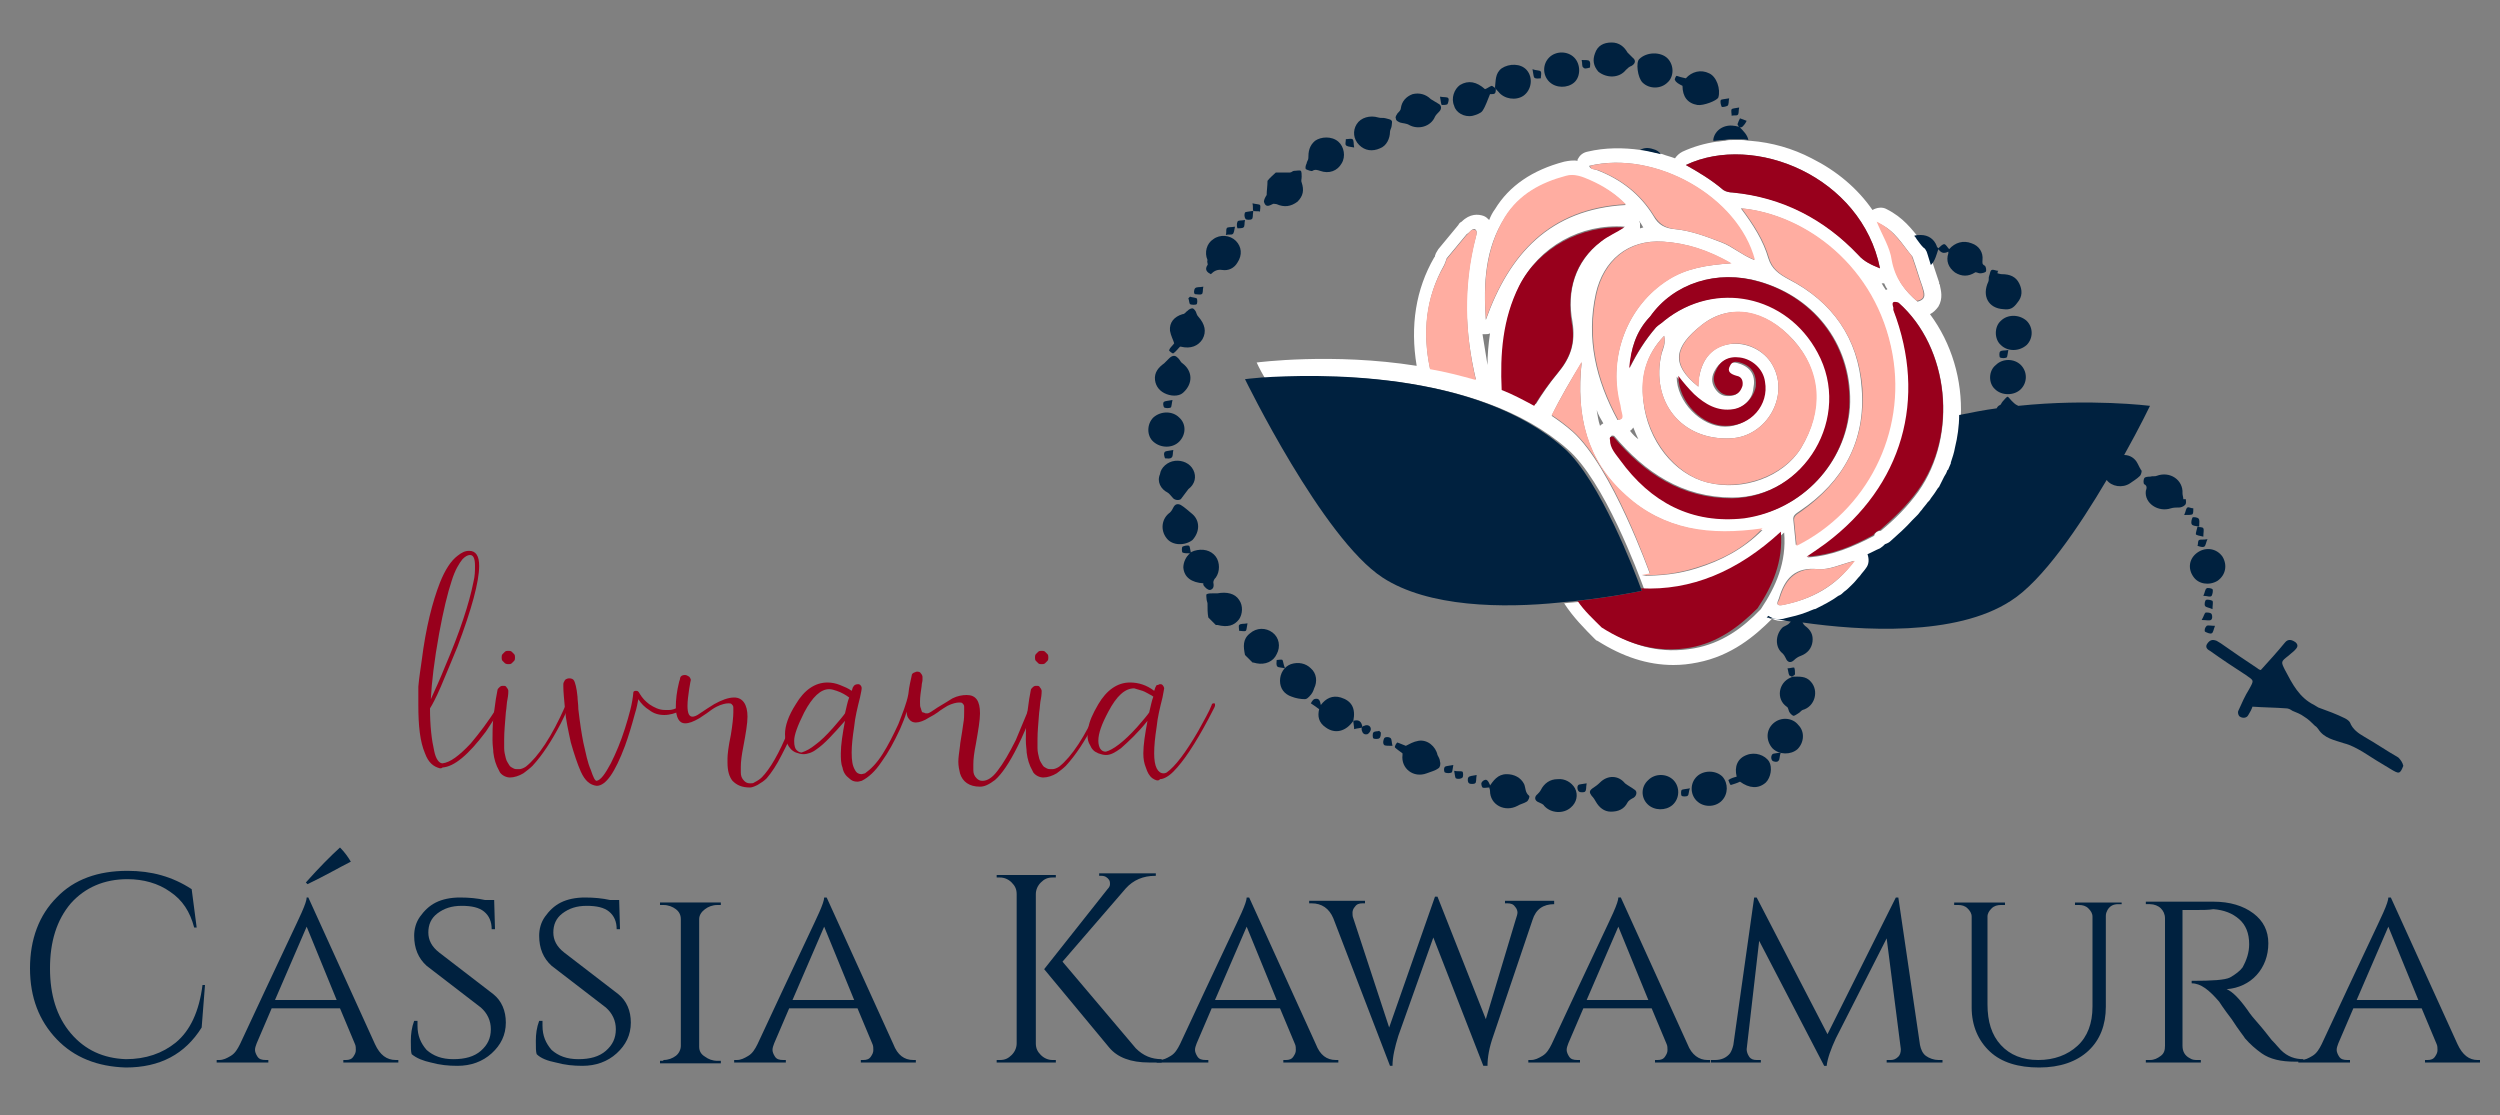<?xml version="1.0" encoding="utf-8"?>
<!-- Generator: Adobe Illustrator 25.1.0, SVG Export Plug-In . SVG Version: 6.00 Build 0)  -->
<svg version="1.1" id="Camada_1" xmlns="http://www.w3.org/2000/svg" xmlns:xlink="http://www.w3.org/1999/xlink" x="0px" y="0px"
	 viewBox="0 0 300 133.8" style="enable-background:new 0 0 300 133.8;" xml:space="preserve">
<rect x="0" y="0" width="300" height="133.8" fill="#808080" stroke="none"/>
<style type="text/css">
	.st0{fill:#00213F;}
	.st1{fill:#98001C;}
	.st2{fill:none;}
	.st3{fill:#FFFFFF;}
	.st4{fill:#FFADA1;}
</style>
<g>
	<path class="st0" d="M6.8,124.7c-2.1-2.2-3.2-5-3.2-8.5c0-3.5,1.1-6.4,3.2-8.5c2.1-2.2,5-3.2,8.5-3.2c2.9,0,5.4,0.7,7.7,2.2
		l0.6,4.6h-0.3c-0.5-1.9-1.4-3.3-2.9-4.3c-1.4-1-3.2-1.5-5.1-1.5c-2.8,0-5.1,1-6.8,2.9c-1.7,2-2.5,4.6-2.5,7.8s0.8,5.8,2.5,7.8
		c1.7,2,3.9,3,6.6,3.1c2.4,0,4.4-0.7,6-2c1.7-1.4,2.8-3.7,3.2-6.9h0.3l-0.4,5.1c-2,3.2-5,4.8-9.1,4.8C11.7,128,8.9,126.9,6.8,124.7z
		"/>
	<path class="st0" d="M47.5,127.2h0.3v0.3h-6.6v-0.3h0.3c0.4,0,0.7-0.1,0.9-0.4c0.2-0.3,0.3-0.5,0.3-0.8c0-0.2,0-0.5-0.1-0.7
		l-1.8-4.3h-8.2l-1.8,4.2c-0.1,0.3-0.2,0.5-0.2,0.8c0,0.2,0.1,0.5,0.3,0.8c0.2,0.3,0.5,0.4,1,0.4h0.3v0.3H26v-0.3h0.3
		c0.5,0,0.9-0.2,1.4-0.5c0.5-0.3,0.8-0.8,1.1-1.4c4.7-10.1,7.2-15.3,7.4-15.8c0.4-0.9,0.6-1.5,0.6-1.8H37l8,17.6
		C45.6,126.6,46.4,127.2,47.5,127.2z M33,120h7.4l-3.6-8.8L33,120z M36.9,106.1l-0.2-0.2c1.6-1.8,3-3.2,4.1-4.2
		c0.6,0.6,1,1.2,1.3,1.7C40.7,104.1,39,105.1,36.9,106.1z"/>
	<path class="st0" d="M49.4,126.5c-0.1-0.3-0.1-0.8-0.1-1.6c0-0.8,0.1-1.6,0.4-2.4h0.4c0,0.2,0,0.4,0,0.6c0,1.2,0.4,2.1,1.1,2.9
		c0.8,0.7,1.8,1.1,3.2,1.1c1.4,0,2.5-0.3,3.3-1c0.8-0.7,1.2-1.5,1.2-2.6c0-1-0.4-1.9-1.2-2.6l-6.5-5c-1-0.9-1.5-2.1-1.5-3.6
		c0-0.8,0.2-1.6,0.7-2.3c0.5-0.7,1.1-1.3,1.9-1.7c0.8-0.4,1.8-0.6,2.9-0.6c1.1,0,2.1,0.1,3,0.3h1.1l0.1,3.5h-0.4
		c0-0.9-0.3-1.6-0.9-2.1c-0.6-0.5-1.5-0.7-2.7-0.7s-2.1,0.3-2.9,0.9c-0.8,0.6-1.1,1.4-1.1,2.3c0,0.9,0.4,1.7,1.3,2.4l6.5,5
		c1,0.8,1.5,2,1.5,3.4c0,1.5-0.6,2.7-1.7,3.7c-1.1,1-2.5,1.5-4.1,1.5c-1.1,0-2.1-0.1-3.2-0.4C50.8,127.3,50,127,49.4,126.5z"/>
	<path class="st0" d="M64.4,126.5c-0.1-0.3-0.1-0.8-0.1-1.6c0-0.8,0.1-1.6,0.4-2.4h0.4c0,0.2,0,0.4,0,0.6c0,1.2,0.4,2.1,1.1,2.9
		c0.8,0.7,1.8,1.1,3.2,1.1c1.4,0,2.5-0.3,3.3-1c0.8-0.7,1.2-1.5,1.2-2.6c0-1-0.4-1.9-1.2-2.6l-6.5-5c-1-0.9-1.5-2.1-1.5-3.6
		c0-0.8,0.2-1.6,0.7-2.3c0.5-0.7,1.1-1.3,1.9-1.7c0.8-0.4,1.8-0.6,2.9-0.6c1.1,0,2.1,0.1,3,0.3h1.1l0.1,3.5H74
		c0-0.9-0.3-1.6-0.9-2.1c-0.6-0.5-1.5-0.7-2.7-0.7c-1.2,0-2.1,0.3-2.9,0.9c-0.8,0.6-1.1,1.4-1.1,2.3c0,0.9,0.4,1.7,1.3,2.4l6.5,5
		c1,0.8,1.5,2,1.5,3.4c0,1.5-0.6,2.7-1.7,3.7c-1.1,1-2.5,1.5-4.1,1.5c-1.1,0-2.1-0.1-3.2-0.4C65.7,127.3,64.9,127,64.4,126.5z"/>
	<path class="st0" d="M79.6,127.2c0.6,0,1.1-0.2,1.5-0.5c0.4-0.3,0.6-0.8,0.6-1.2v-15.2c0-0.5-0.2-0.9-0.6-1.2
		c-0.4-0.3-0.9-0.5-1.5-0.5h-0.4v-0.3h7.3v0.3h-0.4c-0.6,0-1.1,0.2-1.5,0.5c-0.4,0.3-0.7,0.7-0.7,1.2v15.3c0,0.5,0.2,0.9,0.7,1.2
		c0.4,0.3,0.9,0.5,1.5,0.5h0.4l0,0.3h-7.3v-0.3H79.6z"/>
	<path class="st0" d="M109.6,127.2h0.3v0.3h-6.6v-0.3h0.3c0.4,0,0.7-0.1,0.9-0.4c0.2-0.3,0.3-0.5,0.3-0.8c0-0.2,0-0.5-0.1-0.7
		l-1.8-4.3h-8.2l-1.8,4.2c-0.1,0.3-0.2,0.5-0.2,0.8c0,0.2,0.1,0.5,0.3,0.8c0.2,0.3,0.5,0.4,1,0.4h0.3v0.3h-6.2v-0.3h0.3
		c0.5,0,0.9-0.2,1.4-0.5c0.5-0.3,0.8-0.8,1.1-1.4c4.7-10.1,7.2-15.3,7.4-15.8c0.4-0.9,0.6-1.5,0.6-1.8h0.3l8,17.6
		C107.7,126.6,108.5,127.2,109.6,127.2z M95.1,120h7.4l-3.6-8.8L95.1,120z"/>
	<path class="st0" d="M126.3,127.2h0.4v0.3h-7.1v-0.3h0.4c0.6,0,1-0.2,1.4-0.6c0.4-0.4,0.6-0.9,0.6-1.4v-17.9c0-0.6-0.2-1-0.6-1.4
		c-0.4-0.4-0.9-0.6-1.4-0.6h-0.4v-0.3h7.1v0.3h-0.4c-0.6,0-1,0.2-1.4,0.6c-0.4,0.4-0.6,0.9-0.6,1.4v17.9c0,0.6,0.2,1,0.6,1.4
		C125.3,127,125.8,127.2,126.3,127.2z M139.3,127.5h-1.4c-2.2,0-3.8-0.6-4.8-1.8l-7.8-9.4l7.6-9.6c0.2-0.2,0.3-0.4,0.3-0.6
		c0-0.2,0-0.3-0.1-0.5c-0.2-0.3-0.5-0.5-0.9-0.5h-0.3v-0.3h6.8v0.3h-0.1c-1.4,0-2.6,0.5-3.5,1.5l-7.6,8.8l8.8,10.4
		c0.9,0.9,1.9,1.3,3.1,1.3V127.5z"/>
	<path class="st0" d="M160.3,127.2h0.3v0.3h-6.6v-0.3h0.3c0.4,0,0.7-0.1,0.9-0.4c0.2-0.3,0.3-0.5,0.3-0.8c0-0.2,0-0.5-0.1-0.7
		l-1.8-4.3h-8.2l-1.8,4.2c-0.1,0.3-0.2,0.5-0.2,0.8c0,0.2,0.1,0.5,0.3,0.8c0.2,0.3,0.5,0.4,1,0.4h0.3v0.3h-6.2v-0.3h0.3
		c0.5,0,0.9-0.2,1.4-0.5c0.5-0.3,0.8-0.8,1.1-1.4c4.7-10.1,7.2-15.3,7.4-15.8c0.4-0.9,0.6-1.5,0.6-1.8h0.3l8,17.6
		C158.4,126.6,159.2,127.2,160.3,127.2z M145.8,120h7.4l-3.6-8.8L145.8,120z"/>
	<path class="st0" d="M186.7,108.5h-0.2c-1.3,0-2.2,0.6-2.6,1.9l-4.7,13.9c-0.5,1.4-0.7,2.6-0.7,3.6H178l-6-15.4l-4.2,11.8
		c-0.4,1.3-0.7,2.5-0.7,3.6h-0.3l-6.8-17.7c-0.5-1.2-1.4-1.8-2.6-1.8h-0.3v-0.3h6.7v0.3h-0.3c-0.4,0-0.7,0.1-0.9,0.4
		c-0.2,0.2-0.3,0.5-0.3,0.7c0,0.2,0,0.5,0.1,0.7l4.3,13.1l5.5-15.7l0.3,0l5.8,14.7l3.6-12c0.1-0.3,0.2-0.6,0.2-0.8s-0.1-0.5-0.3-0.7
		c-0.2-0.3-0.5-0.4-0.9-0.4h-0.3v-0.3h5.9V108.5z"/>
	<path class="st0" d="M204.9,127.2h0.3v0.3h-6.6v-0.3h0.3c0.4,0,0.7-0.1,0.9-0.4c0.2-0.3,0.3-0.5,0.3-0.8c0-0.2,0-0.5-0.1-0.7
		l-1.8-4.3H190l-1.8,4.2c-0.1,0.3-0.2,0.5-0.2,0.8c0,0.2,0.1,0.5,0.3,0.8c0.2,0.3,0.5,0.4,1,0.4h0.3v0.3h-6.2v-0.3h0.3
		c0.5,0,0.9-0.2,1.4-0.5c0.5-0.3,0.8-0.8,1.1-1.4c4.7-10.1,7.2-15.3,7.4-15.8c0.4-0.9,0.6-1.5,0.6-1.8h0.3l8,17.6
		C203,126.6,203.9,127.2,204.9,127.2z M190.4,120h7.4l-3.6-8.8L190.4,120z"/>
	<path class="st0" d="M232.6,127.2h0.5v0.3h-6.7v-0.3h0.5c0.3,0,0.6-0.1,0.9-0.4c0.2-0.2,0.3-0.5,0.3-0.9l-1.7-13.3l-6.1,12
		c-0.6,1.3-1,2.4-1.1,3.3h-0.3l-7.8-15l-1.5,13c0,0.3,0.1,0.6,0.3,0.9c0.2,0.3,0.5,0.4,0.9,0.4h0.5v0.3h-6v-0.3h0.5
		c0.8,0,1.4-0.3,1.8-0.8c0.2-0.3,0.3-0.6,0.4-1l2.5-17.7h0.3l8.5,16.4l8.2-16.4h0.3l2.6,17.7c0.1,0.5,0.3,1,0.7,1.3
		S232.1,127.2,232.6,127.2z"/>
	<path class="st0" d="M254.7,108.5h-0.5c-0.6,0-1,0.2-1.3,0.7c-0.1,0.2-0.2,0.4-0.2,0.7v10.9c0,2.2-0.7,4-2.1,5.3
		c-1.4,1.3-3.4,2-5.9,2c-2.5,0-4.5-0.6-5.9-1.9c-1.4-1.3-2.2-3.1-2.2-5.3v-10.9c0-0.4-0.2-0.7-0.5-1c-0.3-0.3-0.7-0.4-1.1-0.4h-0.5
		v-0.3h6.1v0.3h-0.5c-0.4,0-0.8,0.1-1.1,0.4c-0.3,0.3-0.5,0.6-0.5,1v10.5c0,2.1,0.5,3.7,1.6,4.9c1.1,1.2,2.6,1.8,4.5,1.8
		c1.9,0,3.5-0.6,4.7-1.7c1.2-1.1,1.8-2.7,1.8-4.7v-10.8c0-0.4-0.2-0.7-0.5-1c-0.3-0.3-0.7-0.4-1.1-0.4h-0.5v-0.3h5.6V108.5z"/>
	<path class="st0" d="M263.6,109.2h-1.7v16.3c0,0.7,0.3,1.2,0.9,1.5c0.3,0.2,0.6,0.2,0.9,0.2h0.4l0,0.3h-6.6v-0.3h0.5
		c0.5,0,0.9-0.2,1.3-0.5c0.4-0.3,0.5-0.7,0.5-1.2v-15.3c0-0.5-0.2-0.9-0.5-1.2s-0.8-0.5-1.3-0.5h-0.5v-0.3h8.1c2,0,3.6,0.5,4.8,1.4
		c1.2,0.9,1.8,2.1,1.8,3.6c0,1.5-0.5,2.8-1.4,3.8c-0.9,1-2.2,1.6-3.6,1.7c0.7,0.3,1.5,1.1,2.5,2.5c0,0,0.3,0.5,1.1,1.4
		c0.8,0.9,1.4,1.7,1.8,2.2c0.5,0.5,0.8,0.9,1.1,1.2c0.8,0.8,1.7,1.1,2.7,1.1v0.3h-1c-1.7,0-3-0.3-4-1c-0.7-0.5-1.4-1.1-2-1.8
		c-0.1-0.2-0.7-0.9-1.6-2.3c-1-1.3-1.5-2.1-1.5-2.1c-1.2-1.4-2.2-2.2-3.3-2.2v-0.3c2.5,0,4-0.1,4.6-0.4c0.7-0.4,1.2-0.8,1.5-1.2
		c0.5-0.9,0.8-1.8,0.8-2.8c0-1.3-0.4-2.3-1.2-3c-0.8-0.7-1.8-1.1-3.1-1.2C265,109.2,264.4,109.2,263.6,109.2z"/>
	<path class="st0" d="M297.3,127.2h0.3v0.3H291v-0.3h0.3c0.4,0,0.7-0.1,0.9-0.4c0.2-0.3,0.3-0.5,0.3-0.8c0-0.2,0-0.5-0.1-0.7
		l-1.8-4.3h-8.2l-1.8,4.2c-0.1,0.3-0.2,0.5-0.2,0.8c0,0.2,0.1,0.5,0.3,0.8c0.2,0.3,0.5,0.4,1,0.4h0.3v0.3h-6.2v-0.3h0.3
		c0.5,0,0.9-0.2,1.4-0.5c0.5-0.3,0.8-0.8,1.1-1.4c4.7-10.1,7.2-15.3,7.4-15.8c0.4-0.9,0.6-1.5,0.6-1.8h0.3l8,17.6
		C295.5,126.6,296.3,127.2,297.3,127.2z M282.8,120h7.4l-3.6-8.8L282.8,120z"/>
</g>
<g>
	<path class="st1" d="M52.8,92.2C52,92,51.4,91.5,51,90.4c-0.6-1.4-0.8-3.3-0.8-5.8c0-0.7,0-1.3,0-1.8l0-0.4
		c0.1-1.2,0.3-2.3,0.4-3.1c0.5-4,1.3-7.1,2.2-9.4c0.6-1.5,1.3-2.6,2.1-3.2c0.5-0.4,0.9-0.6,1.4-0.6c0.8,0,1.2,0.6,1.2,1.8
		c0,1.9-0.9,5.2-2.6,9.7c-0.6,1.5-1.3,3.1-2,4.8c-0.6,1.4-1.1,2.3-1.3,2.6c0,2.1,0.2,3.8,0.5,5.1c0.2,1,0.6,1.5,1,1.5
		c0.9-0.1,2-0.9,3.4-2.4c1-1.2,2.1-2.6,3.2-4.4c0-0.1,0.1-0.1,0.2-0.1c0,0,0.1,0,0.2,0c0,0,0.1,0.1,0.1,0.1s0,0.1,0,0.1
		c0,0,0,0.1,0,0.1c0,0-0.1,0.2-0.3,0.4c-0.5,0.7-1,1.5-1.6,2.4c-2.1,2.8-3.8,4.2-5.2,4.3C53,92.2,52.9,92.2,52.8,92.2z M53.4,80
		c1.8-4.2,2.9-7.6,3.4-10.1c0.2-0.8,0.2-1.4,0.2-2c0-0.9-0.2-1.3-0.6-1.3c-0.3,0-0.6,0.2-0.9,0.5c-0.4,0.5-0.9,1.3-1.3,2.6
		c-0.5,1.5-1,3.6-1.5,6.3c-0.6,3.3-0.9,5.9-1,7.9C52.2,82.8,52.8,81.5,53.4,80z"/>
	<path class="st1" d="M60,92.7l-0.1-0.2c-0.4-0.7-0.6-1.4-0.7-2.2c0-0.4-0.1-0.8-0.1-1.5c0-0.8,0-1.7,0.1-2.7
		c0.1-0.7,0.2-1.5,0.3-2.2l0.2-1.1c0-0.1,0.1-0.2,0.2-0.3c0.2-0.2,0.3-0.2,0.5-0.2c0.2,0,0.3,0,0.4,0.2c0.1,0.1,0.2,0.3,0.2,0.4
		c0,0.1,0,0.5-0.1,1c-0.1,0.4-0.1,1-0.2,1.6c-0.1,1.3-0.2,2.3-0.2,3.2c0,0.3,0,0.7,0,1.1c0,0.4,0.1,0.8,0.2,1.2
		c0.1,0.4,0.3,0.6,0.4,0.8c0.1,0.2,0.3,0.3,0.5,0.4c0.2,0.1,0.3,0.1,0.5,0.1h0.2c0.2,0,0.5-0.1,0.8-0.3c1.5-1.2,3.1-3.6,4.7-7.2
		c0.1-0.1,0.1-0.2,0.2-0.2c0,0,0.1,0,0.1,0c0.1,0,0.1,0,0.1,0.1c0,0,0,0.1,0,0.1c0,0.1-0.3,0.8-0.9,2c-1.1,2.1-2.2,3.8-3.4,5.1
		c-0.3,0.3-0.7,0.6-1.1,0.9c-0.5,0.3-1.1,0.5-1.6,0.5C60.8,93.3,60.3,93.1,60,92.7z M60.6,79.6c-0.1-0.1-0.2-0.2-0.3-0.3
		c-0.1-0.1-0.1-0.3-0.1-0.4s0-0.3,0.1-0.4c0.1-0.1,0.2-0.2,0.3-0.3c0.1-0.1,0.3-0.1,0.4-0.1s0.3,0,0.4,0.1c0.1,0.1,0.2,0.2,0.3,0.3
		c0.1,0.1,0.1,0.3,0.1,0.4s0,0.3-0.1,0.4c-0.1,0.1-0.2,0.2-0.3,0.3c-0.1,0.1-0.3,0.1-0.4,0.1S60.8,79.7,60.6,79.6z"/>
	<path class="st1" d="M69.7,92.6c-0.4-0.9-0.8-2.1-1.2-3.5c-0.3-1.4-0.6-2.7-0.7-4c-0.1-1.1-0.2-2.1-0.2-2.7v-0.3
		c0-0.2,0.1-0.3,0.2-0.5c0.1-0.1,0.3-0.2,0.5-0.2c0.3,0,0.5,0.1,0.6,0.3c0.1,0.2,0.3,0.8,0.4,1.9c0,0.4,0.1,0.9,0.1,1.5
		c0.2,1.7,0.4,3,0.6,4c0.3,1.3,0.5,2.4,0.9,3.3c0.3,0.9,0.5,1.3,0.7,1.3h0c0.5-0.1,1-0.8,1.7-2.1c0.6-1.2,1.2-2.6,1.7-4.2
		c0.5-1.6,0.9-3,1-4.3c0-0.1,0.1-0.2,0.3-0.2c0.1,0,0.2,0,0.3,0.1c0,0,0.1,0.1,0.2,0.3c0.3,0.5,0.6,0.8,1.1,1.2
		c0.6,0.4,1.2,0.7,1.9,0.7c0.1,0,0.3,0,0.5,0c0.3,0,0.7-0.1,1.2-0.4c0,0,0.1,0,0.1,0c0.2,0,0.3,0.1,0.3,0.3c0,0.1-0.1,0.2-0.2,0.2
		c-0.7,0.3-1.3,0.5-2,0.5c-0.7,0-1.3-0.2-1.8-0.6c-0.5-0.3-1-0.8-1.3-1.3c-0.1,0.5-0.2,1.1-0.4,1.7c-0.4,1.5-0.8,2.8-1.2,3.9
		c-1.2,3.2-2.3,4.8-3.4,4.8C70.8,94.2,70.2,93.7,69.7,92.6z"/>
	<path class="st1" d="M87.9,93.7c-0.4-0.5-0.6-1.2-0.6-2.2l0-0.5c0-0.4,0.1-1.4,0.4-2.8C87.9,87,88,86,88,85.5c0-0.2,0-0.4,0-0.6
		c0-0.2-0.1-0.3-0.2-0.4c-0.1-0.1-0.2-0.1-0.4-0.1c-0.3,0-0.8,0.1-1.4,0.4c-0.4,0.2-0.8,0.5-1.2,0.8c-0.3,0.2-0.6,0.4-0.9,0.6
		c-0.7,0.4-1.2,0.6-1.7,0.6c-0.7,0-1.1-0.7-1.1-2c0-0.8,0.1-1.8,0.4-3l0.1-0.3c0-0.3,0.2-0.5,0.6-0.5c0.2,0,0.3,0.1,0.5,0.2
		c0.1,0.1,0.2,0.3,0.2,0.4c0,0-0.1,0.4-0.2,1.1c-0.1,0.7-0.2,1.4-0.2,2c0,0.9,0.2,1.3,0.6,1.3c0.2,0,0.5-0.1,0.9-0.4l0,0
		c0.6-0.4,1.2-0.8,1.7-1.1c0.9-0.5,1.7-0.8,2.4-0.8c1,0,1.6,0.8,1.6,2.3c0,0.8-0.2,2-0.5,3.6c-0.2,1-0.3,1.8-0.3,2.4
		c0,0.1,0,0.3,0,0.7c0,0.4,0.1,0.7,0.4,1c0.2,0.2,0.4,0.3,0.7,0.3c0.2,0,0.4,0,0.5-0.1c0.4-0.2,0.7-0.4,0.9-0.6c1-1,2.1-2.9,3.2-5.6
		c0.4-0.9,0.8-1.8,1.1-2.7c0.1-0.1,0.1-0.2,0.3-0.2c0,0,0.1,0,0.1,0c0,0,0.1,0,0.1,0.1c0,0,0,0.1,0,0.1l0,0.1l-0.3,0.8
		c-0.7,1.8-1.4,3.4-2.1,4.7c-0.6,1.2-1.2,2.1-1.8,2.8c-0.3,0.3-0.6,0.5-1.1,0.8c-0.4,0.2-0.7,0.3-0.9,0.3
		C89,94.5,88.4,94.2,87.9,93.7z"/>
	<path class="st1" d="M117.6,94.4c-1.3,0-2.1-0.6-2.4-1.6c-0.1-0.4-0.2-0.9-0.2-1.4c0-0.5,0.1-1.1,0.2-1.9c0-0.3,0.2-1.2,0.4-2.7
		c0.1-0.5,0.1-1,0.1-1.4c0-0.2,0-0.4,0-0.6c0-0.2-0.1-0.3-0.2-0.4c-0.1-0.1-0.2-0.1-0.4-0.1c-0.3,0-0.8,0.1-1.4,0.4
		c-0.3,0.2-0.7,0.4-1.2,0.8c-0.3,0.2-0.6,0.4-1,0.6c-0.6,0.4-1.2,0.6-1.6,0.6c-0.3,0-0.6-0.1-0.8-0.4c-0.2-0.2-0.3-0.5-0.3-0.9
		c-0.2,0.7-0.5,1.4-0.8,2.1c-0.7,1.5-1.4,2.8-2.2,3.9c-0.8,1.2-1.6,1.9-2.4,2.3c-0.1,0-0.3,0.1-0.5,0.1c-0.4,0-0.7-0.1-1-0.4
		c-0.4-0.3-0.7-0.7-0.8-1.3c-0.2-0.5-0.2-1.1-0.2-1.7c0-1,0.2-2.3,0.5-3.9c-1.4,1.6-2.5,2.8-3.4,3.4c-0.5,0.4-1.1,0.6-1.6,0.6
		c-0.3,0-0.6-0.1-0.9-0.2c-0.5-0.2-0.8-0.6-1-1c-0.2-0.3-0.3-0.7-0.3-1.2c0-1,0.4-2.2,1.3-3.6c1-1.7,2.3-2.6,3.8-2.6
		c0.5,0,1,0.1,1.5,0.3c0.5,0.2,1,0.4,1.4,0.7c0.1-0.2,0.1-0.4,0.2-0.5c0.1-0.2,0.3-0.3,0.6-0.3c0.1,0,0.3,0.1,0.3,0.2
		c0.1,0.1,0.1,0.2,0.1,0.3c0,0.2-0.1,0.6-0.2,1.1c-0.3,1.2-0.6,2.4-0.7,3.5c-0.2,1.3-0.3,2.3-0.3,3.1c0,1,0.1,1.6,0.4,2.1
		c0.2,0.4,0.5,0.5,0.8,0.5l0.4-0.1c0.7-0.5,1.4-1.2,2.1-2.3c0.7-1.1,1.3-2.3,1.9-3.6c0.5-1.3,1-2.5,1.2-3.6c0.1-1,0.3-1.7,0.4-2.2
		c0-0.2,0.1-0.3,0.3-0.4c0.1,0,0.2-0.1,0.3-0.1c0.2,0,0.4,0,0.5,0.2c0.1,0.1,0.2,0.3,0.2,0.4c0,0.1,0,0.2,0,0.4
		c0,0.2-0.1,0.4-0.1,0.7c-0.1,0.7-0.2,1.3-0.2,1.9c0,0.4,0,0.6,0.1,0.8c0.1,0.3,0.1,0.5,0.3,0.5c0.1,0,0.2,0.1,0.3,0.1
		c0.1,0,0.1,0,0.2,0c0.2,0,0.6-0.3,1.2-0.7c0.7-0.4,1.3-0.8,1.8-1.1c0.6-0.3,1.2-0.4,1.7-0.4c1.1,0,1.6,0.7,1.6,2.2
		c0,0.8-0.2,2-0.5,3.7c-0.2,1-0.3,1.8-0.3,2.4c0,0.1,0,0.3,0,0.7c0,0.4,0.1,0.7,0.4,1c0.2,0.2,0.4,0.3,0.7,0.3
		c0.6,0,1.2-0.4,1.8-1.2c0.7-0.9,1.4-2.1,2.2-3.7c0.5-1.2,1-2.4,1.5-3.6l0.3-0.6c0-0.1,0.1-0.2,0.2-0.2c0,0,0.1,0,0.1,0
		c0.1,0,0.2,0.1,0.2,0.3l0,0.1c-0.1,0.2-0.2,0.4-0.3,0.6c-0.6,1.6-1.2,3-1.8,4.2c-1,2-1.9,3.3-2.7,4
		C118.6,94.2,118.1,94.4,117.6,94.4L117.6,94.4z M97.8,89.4c0.7-0.5,1.4-1.2,2.2-2.1c0.7-0.8,1.2-1.4,1.4-1.7l0,0h0
		c0.2-0.8,0.3-1.4,0.5-1.9c-0.4-0.3-0.9-0.6-1.5-0.8c-0.3-0.1-0.6-0.2-0.9-0.2c-1,0-2,0.9-3,2.8c-0.8,1.6-1.2,2.7-1.2,3.4
		c0,0.6,0.1,1,0.4,1.2c0.1,0.1,0.3,0.2,0.5,0.2C96.8,90.1,97.3,89.8,97.8,89.4z"/>
	<path class="st1" d="M124,92.7l-0.1-0.2c-0.4-0.7-0.6-1.4-0.7-2.2c0-0.4-0.1-0.8-0.1-1.5c0-0.8,0-1.7,0.1-2.7
		c0.1-0.7,0.2-1.5,0.3-2.2l0.2-1.1c0-0.1,0.1-0.2,0.2-0.3c0.2-0.2,0.3-0.2,0.5-0.2c0.2,0,0.3,0,0.4,0.2c0.1,0.1,0.2,0.3,0.2,0.4
		c0,0.1,0,0.5-0.1,1c-0.1,0.4-0.1,1-0.2,1.6c-0.1,1.3-0.2,2.3-0.2,3.2c0,0.3,0,0.7,0,1.1c0,0.4,0.1,0.8,0.2,1.2
		c0.1,0.4,0.3,0.6,0.4,0.8c0.1,0.2,0.3,0.3,0.5,0.4c0.2,0.1,0.3,0.1,0.5,0.1h0.2c0.2,0,0.5-0.1,0.8-0.3c1.5-1.2,3.1-3.6,4.7-7.2
		c0.1-0.1,0.1-0.2,0.2-0.2c0,0,0.1,0,0.1,0c0.1,0,0.1,0,0.1,0.1s0,0.1,0,0.1c0,0.1-0.3,0.8-0.9,2c-1.1,2.1-2.2,3.8-3.4,5.1
		c-0.3,0.3-0.7,0.6-1.1,0.9c-0.5,0.3-1.1,0.5-1.6,0.5C124.8,93.3,124.3,93.1,124,92.7z M124.6,79.6c-0.1-0.1-0.2-0.2-0.3-0.3
		c-0.1-0.1-0.1-0.3-0.1-0.4s0-0.3,0.1-0.4c0.1-0.1,0.2-0.2,0.3-0.3c0.1-0.1,0.3-0.1,0.4-0.1s0.3,0,0.4,0.1c0.1,0.1,0.2,0.2,0.3,0.3
		c0.1,0.1,0.1,0.3,0.1,0.4s0,0.3-0.1,0.4c-0.1,0.1-0.2,0.2-0.3,0.3c-0.1,0.1-0.3,0.1-0.4,0.1S124.7,79.7,124.6,79.6z"/>
	<path class="st1" d="M138.3,93.4c-0.4-0.3-0.6-0.7-0.8-1.3c-0.2-0.5-0.3-1-0.3-1.7c0-1,0.2-2.3,0.5-3.9c-1.2,1.5-2.3,2.5-3.2,3.3
		c-0.7,0.5-1.2,0.8-1.8,0.8c-0.3,0-0.6-0.1-0.9-0.2c-0.5-0.2-0.8-0.5-1-1c-0.2-0.3-0.3-0.7-0.3-1.2c0-0.2,0-0.4,0.1-0.8
		c0.1-0.8,0.5-1.7,1.2-2.9c1-1.7,2.3-2.6,3.8-2.6c1,0,2,0.3,2.9,1c0.1-0.2,0.1-0.4,0.2-0.5c0-0.1,0.1-0.2,0.2-0.2s0.2-0.1,0.3-0.1
		s0.2,0,0.3,0.1c0.1,0.1,0.2,0.3,0.2,0.4s-0.1,0.5-0.2,1.1c-0.3,1.2-0.6,2.4-0.7,3.5c-0.2,1.3-0.3,2.3-0.3,3.2
		c0,0.8,0.1,1.4,0.3,1.8c0.2,0.4,0.5,0.6,0.8,0.6c0.1,0,0.2,0,0.4-0.1c1-0.7,2.3-2.4,3.8-5c0.7-1.3,1.3-2.3,1.6-3.1
		c0-0.1,0.1-0.2,0.2-0.2c0,0,0.1,0,0.1,0c0,0,0.1,0,0.1,0.1c0,0,0,0.1,0,0.1c0,0,0,0.1,0,0.1c0,0.1-0.3,0.6-0.8,1.6
		c-1.6,3-3,5.1-4.2,6.3c-0.6,0.6-1.2,0.9-1.6,0.9C139,93.8,138.6,93.6,138.3,93.4z M136.5,87.2c0.7-0.8,1.2-1.4,1.4-1.7l0,0h0
		c0.2-0.8,0.3-1.4,0.5-1.9c-0.1-0.1-0.3-0.2-0.5-0.3c-0.2-0.1-0.5-0.3-0.8-0.4c-0.3-0.1-0.7-0.2-1-0.3c-1.1,0-2.1,0.9-3.1,2.8
		c-0.8,1.5-1.2,2.6-1.2,3.5c0,0.4,0.1,0.7,0.2,0.9c0.2,0.3,0.4,0.4,0.7,0.4C133.5,90,134.8,89.1,136.5,87.2z"/>
</g>
<g>
	<path class="st2" d="M195.6,51.7c0.3,0.4,0.7,0.7,1,1.1c-0.2-0.5-0.4-0.9-0.6-1.4C195.9,51.5,195.8,51.6,195.6,51.7z"/>
	<path class="st2" d="M226,34c-0.1,0-0.2,0-0.3,0c0.1,0.2,0.3,0.5,0.4,0.7c0.1,0,0.1-0.1,0.2-0.1C226.3,34.4,226.1,34.2,226,34z"/>
	<path class="st2" d="M178,40.2c0,0-0.1,0-0.1,0c0.1,1.2,0.3,2.4,0.6,3.7c0-1.2,0.1-2.4,0.3-3.7c-0.2,0-0.3,0.1-0.5,0.1
		C178.2,40.2,178.1,40.2,178,40.2z"/>
	<path class="st2" d="M192.4,50.8c-0.3-0.5-0.5-1.1-0.8-1.6c0.1,0.7,0.2,1.3,0.4,1.9C192.1,51,192.2,50.9,192.4,50.8z"/>
	<path class="st2" d="M197.2,27.3c-0.1-0.1-0.2-0.3-0.3-0.5c-0.1-0.1-0.1-0.2-0.2-0.3c0,0.1,0.1,0.2,0.1,0.3c0,0.2,0.1,0.4,0,0.6
		C196.9,27.4,197.1,27.3,197.2,27.3z"/>
	<path class="st3" d="M212.4,74.1c0.3,0.2,0.7,0.4,1.3,0.4c0.2,0,0.4,0,0.7-0.1c0.9-0.2,1.7-0.4,2.5-0.7c0.3-0.1,0.7-0.3,1-0.4
		c0,0,0.1,0,0.1,0c1-0.4,1.9-1,2.8-1.6c0.2-0.2,0.5-0.3,0.7-0.5c0.3-0.3,0.6-0.5,0.9-0.8h0c0.1-0.1,0.1-0.1,0.2-0.2
		c0.3-0.3,0.6-0.6,0.8-0.9h0c0.2-0.3,0.5-0.6,0.7-0.9c0.4-0.5,0.4-1.2,0.2-1.7c0.5-0.2,1-0.5,1.5-0.7c0.2-0.1,0.4-0.3,0.6-0.5
		c0.2-0.1,0.5-0.2,0.7-0.4c0.9-0.8,1.7-1.6,2.6-2.5c0.2-0.2,0.4-0.4,0.6-0.6c0.2-0.2,0.3-0.4,0.5-0.6c0.2-0.3,0.5-0.6,0.7-0.9v0
		c0.1-0.2,0.2-0.3,0.4-0.5c0.3-0.4,0.6-0.9,0.9-1.3c0,0,0.1-0.1,0.1-0.1c0.2-0.4,0.4-0.8,0.6-1.2c0.1-0.3,0.2-0.5,0.4-0.8
		c0,0,0-0.1,0.1-0.1c0.1-0.2,0.2-0.5,0.3-0.7c0,0,0-0.1,0-0.1c0.2-0.6,0.4-1.2,0.5-1.8c0.3-1.3,0.5-2.6,0.5-3.9
		c0.2-4.4-1.1-8.8-3.7-12.3c0.4-0.2,0.7-0.5,1-0.9c0.6-1,0.3-2,0.2-2.5c0-0.1,0-0.2-0.1-0.2c0-0.1,0-0.1,0-0.2l-1.1-3.3c0,0,0,0,0,0
		l-0.1-0.3c-0.1-0.2-0.2-0.4-0.3-0.6c-0.3-0.3-0.5-0.6-0.8-1c-1-1.2-2-2.6-4-3.6c-0.5-0.3-1.2-0.2-1.7,0.1c-1.8-2.6-4.3-4.7-7.3-6.2
		c-2.3-1.2-4.8-1.9-7.3-2.1c-0.4,0-0.7-0.1-1.1-0.1c0,0,0,0,0,0c-0.3,0-0.7,0-1,0c0,0,0,0,0,0c-0.3,0-0.7,0-1,0.1c0,0,0,0,0,0
		c-0.3,0-0.7,0.1-1,0.1c-1.4,0.2-2.8,0.6-4.1,1.2c-0.4,0.2-0.7,0.5-0.9,0.8c-0.5-0.2-1-0.3-1.5-0.5c-0.4-0.1-0.8-0.2-1.3-0.3
		c0,0,0,0,0,0c-0.4-0.1-0.9-0.2-1.3-0.2h0c-2.1-0.3-4.3-0.3-6.4,0.2c-0.5,0.1-0.9,0.4-1.1,0.8c-0.1,0.1-0.1,0.2-0.1,0.3
		c-0.5-0.1-1.1,0-1.6,0.1c-3.8,1-6.6,2.9-8.3,5.7c-0.3,0.4-0.5,0.8-0.7,1.3c-0.2-0.2-0.4-0.4-0.7-0.5c-0.6-0.2-1.6-0.3-2.6,0.7l0,0
		c-0.2,0.1-0.3,0.2-0.4,0.4l-2.4,2.9c-0.1,0.2-0.2,0.3-0.3,0.5c0,0.1-0.1,0.2-0.1,0.3c0,0.1,0,0.1-0.1,0.2c-2.2,3.8-2.9,8.2-2.1,13
		c-10.1-1.6-19.2-0.4-19.2-0.4s0.3,0.7,1,1.9c6.2-0.5,25.5-1,36.3,8.5c4.4,3.8,8.5,14.9,9.2,16.8c6,0.3,11.6-1.9,16.8-6.8
		c0.3,3.6-1,6.5-2.8,9.2c-2.2,2.3-4.7,4.1-8,4.7c-3.9,0.7-7.4-0.2-10.7-2.4c-1-1-2.1-2.1-2.9-3.2c-0.7,0.1-1.3,0.1-2,0.2
		c1.1,1.7,2.5,3.1,3.7,4.3c0.1,0.1,0.2,0.2,0.3,0.2c3,1.9,6,2.9,9.1,2.9c1,0,1.9-0.1,2.9-0.3c4.1-0.8,6.9-3.2,8.9-5.2c0,0,0,0,0,0
		C212.2,74.2,212.3,74.2,212.4,74.1z M177.1,28.4c-1.6,5.9-1.3,11.6,0,17.1c-1.8-0.6-3.7-1-5.5-1.3c-0.9-4.3-0.5-8.5,1.7-12.4
		c0.1-0.2,0.2-0.5,0.3-0.8c0.8-1,1.6-1.9,2.4-2.9c0.4-0.2,0.6-0.7,1-0.6C177.3,27.7,177.2,28.1,177.1,28.4z M230.2,59
		c-1.3,1.8-2.8,3.3-4.5,4.7c-0.4,0-0.7,0.2-0.8,0.6c-2.5,1.3-5,2.4-8,2.6c0.9-0.6,1.6-1.1,2.3-1.6c9.2-6.9,12.2-17.3,8.1-28
		c0-0.1,0-0.2,0-0.3c-0.2-0.6-0.1-0.9,0.6-0.6C233.9,41.7,235,52.2,230.2,59z M223.4,46.6c-0.4-6-3.5-10.4-8.8-13.1
		c-1.1-0.6-2-1.2-2.4-2.5c-0.6-2.1-1.8-4-3.3-6c7.6,0.7,16.2,7,18.1,17.4c1.7,9.5-3.1,18.9-11.5,23c-0.1-1-0.2-2-0.3-3
		c-0.1-0.6,0.4-0.8,0.8-1.1C221.2,57.8,223.9,52.9,223.4,46.6z M225.8,34c0.1,0,0.2,0,0.3,0c0.1,0.2,0.2,0.5,0.4,0.7
		c-0.1,0-0.1,0.1-0.2,0.1C226.1,34.5,225.9,34.2,225.8,34z M229.5,30.8c0,0.1,0.1,0.2,0.1,0.3c0.4,1.1,0.7,2.2,1.1,3.3
		c0.2,0.7,0.6,1.5-0.6,1.8c-1.5-1.3-2.6-2.7-2.9-4.8c-0.2-1.5-1.1-2.9-1.8-4.6C227.4,27.6,228.3,29.4,229.5,30.8z M225.6,32.2
		c-1-0.4-1.9-0.8-2.6-1.6c-4.1-4.4-9.1-7-15.1-7.5c-0.4,0-0.8-0.1-1.1-0.3c-1.4-1.2-2.9-2.1-4.5-3C210.5,15.9,223.4,21.2,225.6,32.2
		z M210.5,31.2c-1.5-0.6-2.6-1.6-3.9-2.1c-1.8-0.7-3.6-1.4-5.6-1.6c-1.2-0.1-2-0.5-2.6-1.6c-1.6-2.6-3.9-4.4-6.8-5.5
		c-0.3-0.1-0.8-0.1-0.9-0.5C198.6,18,208.5,23.6,210.5,31.2z M194.3,48.4c0.1,0.3,0.1,0.7,0.2,1c0.1,0.4,0.4,0.9-0.4,1
		c-2.6-4.8-3.8-9.8-2.6-15.2c0.9-3.9,3.8-6.5,8.1-6.2c2.8,0.2,5.3,1,8.1,2.6c-2.9,0.2-5.4,0.6-7.6,2C195.3,36.7,193,42.7,194.3,48.4
		z M192.4,50.8c-0.2,0.1-0.3,0.2-0.4,0.3c-0.2-0.6-0.3-1.3-0.4-1.9C191.8,49.8,192.1,50.3,192.4,50.8z M196.8,26.8
		c0-0.1-0.1-0.2-0.1-0.3c0.1,0.1,0.1,0.2,0.2,0.3c0.1,0.2,0.2,0.3,0.3,0.5c-0.1,0-0.3,0.1-0.4,0.1C196.8,27.2,196.8,27,196.8,26.8z
		 M180.6,26.1c1.7-2.7,4.3-4.1,7.3-4.9c1-0.3,2,0.1,2.9,0.5c1.5,0.7,3,1.5,4.3,2.9c-9.1,0.5-14,5.9-16.8,13.8
		C178,34,178.2,29.8,180.6,26.1z M178.5,43.8c-0.2-1.2-0.4-2.5-0.6-3.7c0,0,0.1,0,0.1,0c0.1,0,0.2,0,0.3,0c0.2,0,0.3,0,0.5-0.1
		C178.6,41.4,178.5,42.6,178.5,43.8z M180.3,46.7c-0.2-4.3,0.1-8.5,2.1-12.5c2.3-4.6,7.3-7.4,12.6-7c-1,0.6-2,1-2.8,1.7
		c-3.2,2.5-4.2,6-3.5,9.7c0.4,2.5-0.2,4.3-1.7,6.1c-1,1.2-1.9,2.5-2.7,3.8C183,47.9,181.7,47.3,180.3,46.7z M203.6,68.2
		c-2.2,0.7-4.4,0.9-6.6,0.9c0.6-0.1,1-0.2,1-0.2s-4.6-12.9-9.3-17.1c-0.8-0.7-1.6-1.3-2.5-1.9c1-2.1,2.3-4.3,3.6-6.4
		c-0.7,6.4,0.6,11.8,5.3,16c4.6,4.1,10.2,4.9,16.4,4.1C209.2,65.9,206.5,67.3,203.6,68.2z M209.4,62.1c-6.3,0.8-11.2-1.9-14.9-7
		c-0.5-0.7-1.2-1.4-1.2-2.4c-0.1-0.4,0.1-0.5,0.4-0.4c3.7,4.4,8.2,7.4,14.2,7.4c8.8,0,14.5-9.7,10.3-17.5
		c-3.7-6.9-12.3-8.6-18.4-3.8c-0.3,0.3-0.7,0.5-1,0.8c-1.3,1.5-2.3,3.1-3.2,4.9c0.1-2.4,0.8-4.5,2.5-6.2c2.8-3.9,8-5.6,13.1-4.1
		c6.9,2,11.2,8,10.8,15.1C221.5,55.5,216.3,61.2,209.4,62.1z M195.6,51.7c0.2-0.1,0.3-0.3,0.4-0.4c0.2,0.5,0.4,1,0.6,1.4
		C196.3,52.5,195.9,52.1,195.6,51.7z M207.7,52.6c4.3-0.2,7.1-5.1,5-8.8c-1-1.8-3.2-2.8-5.2-2.5c-2,0.3-3.2,1.7-3.6,3.9
		c-0.1,0.3-0.1,0.7-0.1,1.2c-3.4-2.7-2.9-4.8,0.4-7.4c3.4-2.7,7.7-1.8,11,1.8c3.3,3.7,3.6,8.5,0.9,13c-2.1,3.4-6.9,5.2-11.2,4.1
		c-4-1-7.2-5-7.7-9.8c-0.3-2.9,0.3-5.5,2.5-7.8c0.2,0.9-0.1,1.5-0.3,2.1C198,48.2,201.8,52.9,207.7,52.6z M208.9,43.7
		c-0.6-0.2-1.2-0.4-1.5,0.3c-0.3,0.7,0.1,1,0.8,1.2c0.6,0.1,0.9,0.6,0.7,1.2c-0.1,0.5-0.4,1-1.1,1.1c-0.7,0.1-1.3,0-1.8-0.6
		c-0.6-0.7-0.7-1.5-0.3-2.3c0.6-1.2,1.6-1.8,2.9-1.6c1.5,0.2,2.8,1.4,3,2.9c0.4,2.8-1.8,5.3-4.6,5.3c-2.9,0-5.8-3-5.8-6
		c0.7,0.8,1.3,1.5,1.9,2.2c1.3,1.3,2.8,2.1,4.7,1.8c1.4-0.2,2.5-1.3,2.6-2.6C210.7,45.2,210.2,44.2,208.9,43.7z M213.4,72
		c0-0.1,0.1-0.2,0.1-0.3c0.7-2.3,1.9-3.7,4.7-3.4c1.3,0.1,2.7-0.6,4.3-1c-2.2,3.1-5.1,4.6-8.6,5.3C213.4,72.7,213.1,72.6,213.4,72z"
		/>
	<path class="st4" d="M177,27.6c-0.5-0.2-0.7,0.4-1,0.6c-0.8,1-1.6,1.9-2.4,2.9c-0.1,0.3-0.2,0.6-0.3,0.8c-2.3,3.9-2.6,8.1-1.7,12.4
		c1.8,0.3,3.7,0.8,5.5,1.3c-1.3-5.5-1.5-11.2,0-17.1C177.2,28.1,177.3,27.7,177,27.6z"/>
	<path class="st4" d="M230,36.1c1.2-0.2,0.8-1,0.6-1.8c-0.4-1.1-0.7-2.2-1.1-3.3c0-0.1-0.1-0.2-0.1-0.3c-1.2-1.4-2.1-3.1-4.2-4.1
		c0.7,1.7,1.6,3.1,1.8,4.6C227.4,33.4,228.5,34.8,230,36.1z"/>
	<path class="st4" d="M195.1,59.4c-4.7-4.2-6-9.6-5.3-16c-1.3,2.2-2.5,4.3-3.6,6.4c0.9,0.6,1.7,1.2,2.5,1.9
		c4.8,4.2,9.3,17.1,9.3,17.1s-0.4,0.1-1,0.2c2.2,0.1,4.4-0.2,6.6-0.9c2.9-0.9,5.6-2.2,7.9-4.7C205.2,64.3,199.7,63.6,195.1,59.4z"/>
	<path class="st4" d="M199.7,40.3c-2.2,2.3-2.9,4.9-2.5,7.8c0.6,4.7,3.8,8.8,7.7,9.8c4.2,1,9.1-0.8,11.2-4.1c2.8-4.5,2.5-9.3-0.9-13
		c-3.3-3.7-7.5-4.5-11-1.8c-3.2,2.6-3.7,4.7-0.4,7.4c0.1-0.5,0.1-0.8,0.1-1.2c0.4-2.2,1.6-3.5,3.6-3.9c2-0.4,4.2,0.7,5.2,2.5
		c2.1,3.7-0.7,8.6-5,8.8c-5.9,0.3-9.7-4.4-8.3-10.3C199.5,41.8,199.9,41.2,199.7,40.3z"/>
	<path class="st4" d="M216.1,61.4c-0.4,0.3-0.9,0.5-0.8,1.1c0.1,1,0.2,2,0.3,3c8.4-4.2,13.2-13.5,11.5-23
		C225.2,31.9,216.6,25.7,209,25c1.5,2,2.7,3.9,3.3,6c0.4,1.3,1.3,1.9,2.4,2.5c5.3,2.8,8.3,7.2,8.8,13.1
		C223.9,52.9,221.2,57.8,216.1,61.4z"/>
	<path class="st4" d="M200.2,33.6c2.2-1.4,4.6-1.8,7.6-2c-2.8-1.6-5.3-2.4-8.1-2.6c-4.3-0.3-7.2,2.3-8.1,6.2
		c-1.2,5.4,0,10.4,2.6,15.2c0.7-0.1,0.5-0.5,0.4-1c-0.1-0.3-0.1-0.7-0.2-1C193,42.7,195.3,36.7,200.2,33.6z"/>
	<path class="st4" d="M195.1,24.5c-1.3-1.3-2.7-2.2-4.3-2.9c-0.9-0.4-1.9-0.8-2.9-0.5c-3,0.8-5.6,2.2-7.3,4.9
		c-2.3,3.8-2.6,8-2.3,12.3C181.1,30.5,185.9,25,195.1,24.5z"/>
	<path class="st4" d="M191.7,20.4c2.9,1.1,5.2,2.9,6.8,5.5c0.7,1.1,1.5,1.5,2.6,1.6c1.9,0.2,3.7,0.9,5.6,1.6
		c1.3,0.5,2.3,1.5,3.9,2.1c-2-7.6-11.9-13.2-19.8-11.3C190.9,20.4,191.3,20.3,191.7,20.4z"/>
	<path class="st4" d="M214,72.6c3.4-0.7,6.3-2.3,8.6-5.3c-1.6,0.4-3,1.1-4.3,1c-2.7-0.2-4,1.1-4.7,3.4c0,0.1-0.1,0.2-0.1,0.3
		C213.1,72.6,213.4,72.7,214,72.6z"/>
	<path class="st1" d="M189.3,72.1c0.8,1.2,1.9,2.2,2.9,3.2c3.3,2.1,6.8,3.1,10.7,2.4c3.2-0.6,5.7-2.4,8-4.7c1.8-2.7,3.1-5.6,2.8-9.2
		c-5.2,4.8-10.8,7.1-16.8,6.8c0.1,0.2,0.1,0.3,0.1,0.3S193.8,71.6,189.3,72.1z"/>
	<path class="st1" d="M227.8,36.3c-0.7-0.2-0.8,0-0.6,0.6c0,0.1,0,0.2,0,0.3c4.1,10.7,1.1,21.1-8.1,28c-0.7,0.5-1.4,1-2.3,1.6
		c3.1-0.2,5.6-1.3,8-2.6c0.2-0.3,0.5-0.5,0.8-0.6c1.6-1.4,3.2-2.9,4.5-4.7C235,52.2,233.9,41.7,227.8,36.3z"/>
	<path class="st1" d="M221.9,48.9c0.4-7.1-3.9-13.1-10.8-15.1C206,32.3,200.8,34,198,38c-1.7,1.8-2.3,3.9-2.5,6.2
		c0.9-1.8,1.9-3.4,3.2-4.9c0.3-0.3,0.7-0.5,1-0.8c6.1-4.9,14.7-3.1,18.4,3.8c4.2,7.7-1.5,17.4-10.3,17.5c-6,0-10.5-3-14.2-7.4
		c-0.3,0-0.5,0-0.4,0.4c0,1,0.7,1.7,1.2,2.4c3.7,5.1,8.6,7.7,14.9,7C216.3,61.2,221.5,55.5,221.9,48.9z"/>
	<path class="st1" d="M188.6,38.7c-0.6-3.7,0.3-7.3,3.5-9.7c0.9-0.7,1.9-1.1,2.8-1.7c-5.2-0.3-10.3,2.5-12.6,7
		c-2,4-2.3,8.2-2.1,12.5c1.3,0.5,2.6,1.2,3.9,1.9c0.8-1.3,1.7-2.6,2.7-3.8C188.4,43,189.1,41.2,188.6,38.7z"/>
	<path class="st1" d="M207.9,23.1c6,0.6,11,3.2,15.1,7.5c0.7,0.8,1.6,1.2,2.6,1.6c-2.2-11-15.1-16.3-23.3-12.4
		c1.6,0.9,3.1,1.8,4.5,3C207.1,23,207.6,23.1,207.9,23.1z"/>
	<path class="st1" d="M208,49.1c-1.9,0.3-3.4-0.6-4.7-1.8c-0.7-0.7-1.3-1.4-1.9-2.2c0,3.1,2.9,6.1,5.8,6c2.9,0,5.1-2.5,4.6-5.3
		c-0.2-1.5-1.5-2.7-3-2.9c-1.4-0.2-2.4,0.4-2.9,1.6c-0.4,0.8-0.3,1.6,0.3,2.3c0.5,0.6,1.1,0.7,1.8,0.6c0.6-0.1,0.9-0.5,1.1-1.1
		c0.1-0.6-0.1-1.1-0.7-1.2c-0.7-0.2-1.2-0.5-0.8-1.2c0.3-0.7,1-0.5,1.5-0.3c1.3,0.5,1.7,1.5,1.6,2.8C210.4,47.8,209.3,48.9,208,49.1
		z"/>
	<path class="st0" d="M197,70.9c0,0,0-0.1-0.1-0.3c-0.7-1.9-4.9-13-9.2-16.8c-10.7-9.5-30.1-8.9-36.3-8.5c-1.3,0.1-2,0.2-2,0.2
		s9.3,19.1,16.5,23.8c5.5,3.6,14.5,3.7,21.3,3c0.7-0.1,1.4-0.1,2-0.2C193.8,71.6,197,70.9,197,70.9z"/>
	<path class="st0" d="M152.7,24.5c0.1-0.1,0.4,0,0.5,0c0.9,0.4,1.7,0.3,2.5-0.3c0.7-0.7,0.8-1.4,0.5-2.3c-0.1-0.2,0-0.4,0-0.7
		c0-0.2,0-0.6-0.1-0.7c-0.2-0.1-0.5,0-0.8,0c-0.2,0-0.3,0.2-0.5,0.2c-0.6,0-1.1,0-1.7,0c-0.3,0.3-0.7,0.6-1,1c0,0.6-0.1,1.2-0.1,1.7
		c-0.2,0.3-0.4,0.7-0.3,0.9C151.9,24.9,152.3,24.7,152.7,24.5z"/>
	<path class="st0" d="M148.7,72c-0.5-0.8-1.5-1-2.6-0.8c-0.2,0-0.4,0-0.5,0c-0.3,0-0.6,0-0.8,0.1c-0.1,0.1,0,0.5,0,0.7
		c0,0.1,0.1,0.3,0.1,0.4c0,0.6,0,1.2,0.1,1.7c0.3,0.3,0.6,0.6,0.9,0.9c0.1,0,0.1,0,0.2,0c1.2,0.3,2,0.1,2.6-0.7
		C149.1,73.7,149.2,72.7,148.7,72z"/>
	<path class="st0" d="M152.7,75.9c-0.8-0.6-1.9-0.6-2.7,0.1c-0.9,0.7-0.8,1.6-0.6,2.6c0.3,0.3,0.6,0.6,0.9,0.9
		c0.2,0,0.4,0.1,0.5,0.1c1,0.2,2-0.2,2.4-1.1C153.7,77.6,153.5,76.5,152.7,75.9z"/>
	<path class="st0" d="M140.8,42.4c0.3-0.2,0.5-0.5,0.8-0.8c0,0,0,0,0.1,0c1.2,0.3,2.1-0.1,2.6-0.9c0.5-0.9,0.3-1.8-0.5-2.7
		c-0.2-0.2-0.2-0.4-0.3-0.6c-0.1-0.2-0.3-0.4-0.4-0.4c-0.2,0-0.4,0.1-0.6,0.3c-0.2,0.1-0.3,0.4-0.6,0.4c-1,0.3-1.6,1-1.5,2
		c0.1,0.6,0.4,1.1,0.5,1.5c-0.2,0.3-0.5,0.5-0.6,0.8C140.2,42.1,140.8,42.5,140.8,42.4z"/>
	<path class="st0" d="M170.2,88.9c-0.6,0.1-1.1,0.4-1.5,0.6c-0.3-0.1-0.7-0.3-1-0.4c-0.1,0-0.4,0.5-0.3,0.6c0.2,0.2,0.5,0.4,0.9,0.7
		c0,0,0,0.1,0,0.2c-0.2,1.6,1.3,2.8,2.9,2.2c0.5-0.2,1-0.3,1.4-0.6c0.2-0.1,0.3-0.5,0.2-0.8c0-0.3-0.2-0.6-0.3-0.8
		C172.3,89.6,171.3,88.7,170.2,88.9z"/>
	<path class="st0" d="M168,14.7c0.3,0.1,0.8,0.1,1.1,0.3c1.1,0.6,2.6,0.2,3.1-1c0.1-0.2,0.3-0.4,0.5-0.6c0.3-0.3,0.3-0.7,0-0.9
		c-0.3-0.2-0.7-0.4-1-0.6c-0.6-0.6-1.4-0.8-2.2-0.6c-0.8,0.3-1.3,0.9-1.4,1.7c0,0.2-0.2,0.4-0.4,0.6c-0.1,0.2-0.3,0.4-0.2,0.6
		C167.5,14.5,167.8,14.6,168,14.7z"/>
	<path class="st0" d="M240.4,37.1c0.8,0.1,1.2-0.1,1.7-0.8c0.6-0.7,0.6-1.5,0.2-2.3c-0.4-0.8-1.1-1.1-2.1-1.1
		c-0.2,0-0.4-0.1-0.5-0.1c0-0.1,0-0.2,0.1-0.3c-0.3,0-0.6-0.2-0.8-0.1c-0.2,0.1-0.2,0.5-0.3,0.7c-0.1,0.2,0,0.5-0.1,0.7
		C237.8,35.5,238.6,37,240.4,37.1z"/>
	<path class="st0" d="M196.2,94.8c-0.4-0.3-0.8-0.5-1.2-0.8c-0.8-1-2.1-1-3-0.1c-0.3,0.3-0.6,0.5-0.9,0.7c-0.4,0.3-0.4,0.5-0.1,0.9
		c0.2,0.2,0.4,0.5,0.5,0.7c0.4,0.7,1,1.2,1.8,1.2c0.9,0,1.6-0.3,2-1.1c0.1-0.2,0.4-0.4,0.6-0.5C196.4,95.6,196.5,95,196.2,94.8z"/>
	<path class="st0" d="M201.9,10.3c0,1.3,0.6,2.1,1.8,2.3c0.7,0.1,2.3-0.5,2.5-0.9c0.3-1-0.2-2.5-1.1-2.9c-1-0.5-2.1-0.2-2.8,0.6
		c-0.5-0.1-0.8-0.2-1.1-0.3c-0.1,0-0.3,0.5-0.2,0.5C201.1,9.9,201.5,10.1,201.9,10.3z"/>
	<path class="st0" d="M176.7,13.9c0.4-0.1,1-0.3,1.2-0.6c0.4-0.6,0.6-1.3,0.9-2c0.6,0,0.7,0,0.7-0.7c-0.2-0.1-0.4-0.3-0.5-0.3
		c-0.3,0.1-0.5,0.3-0.8,0.4c-1-0.9-2-1.1-3-0.5c-0.7,0.5-1.1,1.6-0.7,2.5C174.7,13.5,175.7,14.1,176.7,13.9z"/>
	<path class="st0" d="M179.4,10.5L179.4,10.5C179.4,10.5,179.4,10.5,179.4,10.5C179.4,10.5,179.4,10.5,179.4,10.5
		C179.4,10.5,179.4,10.5,179.4,10.5L179.4,10.5L179.4,10.5C179.4,10.5,179.4,10.5,179.4,10.5C179.4,10.5,179.4,10.5,179.4,10.5
		L179.4,10.5z"/>
	<path class="st0" d="M209.6,90.6c-1.1,0.4-1.5,1.4-1.2,2.6c-0.4,0.1-0.7,0.2-1,0.4c0,0,0.2,0.6,0.3,0.6c0.3-0.1,0.7-0.2,1.1-0.4
		c1.1,0.8,2.2,0.9,3.1,0.1c0.6-0.6,0.8-1.8,0.4-2.5C211.8,90.6,210.6,90.2,209.6,90.6z"/>
	<path class="st0" d="M145.2,70.8c0.4-0.1,0.5-0.4,0.4-0.9c0-0.2,0.1-0.4,0.3-0.6c0.5-0.7,0.5-1.8,0-2.5c-0.6-0.8-1.6-1-2.6-0.7
		c-0.2,0.1-0.3,0.1-0.4,0.2c-0.1-0.4-0.1-0.7-0.2-0.8c-0.2-0.1-0.6,0-0.8,0.1c-0.1,0.1-0.1,0.6,0,0.7c0.2,0.1,0.5,0.1,0.9,0.1
		c-0.5,0.4-0.8,1.1-0.8,1.7c0.1,1.2,1,1.8,2.4,1.9c0,0.1,0,0.1,0,0.2C144.6,70.5,144.9,70.8,145.2,70.8z"/>
	<path class="st0" d="M165.6,17.8c0.8-0.3,1.2-1.2,1.2-2c0-0.2,0.2-0.5,0.2-0.7c0-0.2,0.1-0.5,0-0.6c-0.1-0.2-0.4-0.2-0.7-0.3
		c-0.3-0.1-0.6,0-0.9-0.1c-1-0.3-2.1,0-2.6,0.8c-0.5,0.8-0.4,1.8,0.3,2.5C163.8,18.1,164.7,18.2,165.6,17.8z"/>
	<path class="st0" d="M157.5,20.5c0.3-0.2,0.6-0.1,0.9,0c1.1,0.4,2.1,0,2.6-0.9c0.5-0.8,0.3-2-0.4-2.6c-0.8-0.7-2.1-0.6-2.8-0.1
		c-0.7,0.6-0.8,1.3-0.8,2.1c0,0.2-0.2,0.4-0.2,0.6c-0.1,0.2-0.2,0.5-0.1,0.7C156.9,20.4,157.4,20.6,157.5,20.5z"/>
	<path class="st0" d="M144.9,31.8c-0.4,0.6,0,0.9,0.4,1.1l0,0c0.4-0.4,0.8-0.6,1.4-0.5c0.7,0.1,1.4-0.2,1.8-0.9
		c0.6-0.9,0.5-1.9-0.2-2.6c-0.7-0.7-1.9-0.8-2.7-0.2c-0.8,0.5-1.1,1.6-0.7,2.5C144.8,31.5,145,31.7,144.9,31.8z"/>
	<path class="st0" d="M215.1,81.2C215.1,81.2,215.1,81.2,215.1,81.2C215.1,81.2,215.1,81.2,215.1,81.2
		C215.1,81.2,215.1,81.2,215.1,81.2C215.1,81.2,215.1,81.2,215.1,81.2L215.1,81.2C215.1,81.2,215.1,81.2,215.1,81.2
		c-0.1,0-0.1,0.1-0.2,0.1c-1.5,0.6-1.8,2.6-0.5,3.5c0.2,0.1,0.2,0.4,0.3,0.6c0.1,0.2,0.3,0.4,0.5,0.5c0.2,0,0.4-0.2,0.6-0.3
		c0.2-0.1,0.3-0.3,0.5-0.4c1.5-0.4,2-2.3,1-3.4C216.7,81.1,215.9,81.2,215.1,81.2z"/>
	<path class="st0" d="M231.2,30.2l0.1,0.3c0,0,0,0,0,0l0.4,1.3c0,0,0.1-0.1,0.1-0.1c0.4-0.4,0.6-1.2,0.8-1.8
		c0.3,0.4,0.6,0.6,1.2,0.3c0,0.1,0,0.1,0,0.2c-0.3,0.9,0,1.7,0.8,2.3c0.8,0.5,1.6,0.5,2.4,0c0.1-0.1,0.4,0.1,0.6,0.1
		c0.3,0,0.6-0.1,0.7-0.2c0.1-0.2,0-0.6-0.1-0.7c-0.4-0.2-0.3-0.4-0.3-0.7c0.1-0.9-0.4-1.7-1.3-2c-1-0.4-2-0.1-2.7,0.7
		c-0.2-0.2-0.4-0.6-0.6-0.6c-0.2,0-0.5,0.3-0.7,0.5c-0.1-0.1-0.2-0.2-0.2-0.3c-0.3-0.8-1-1.3-1.9-1.3c-0.3,0-0.6,0-0.8,0.1
		c0.1,0.1,0.2,0.2,0.3,0.4c0.3,0.4,0.5,0.7,0.8,1C231,29.8,231.1,30,231.2,30.2z"/>
	<path class="st0" d="M140,47.3c0.8,0.3,1.6,0.2,2-0.2c1.2-1.1,1.1-2.6-0.1-3.5c-0.2-0.1-0.3-0.4-0.5-0.6c-0.1-0.1-0.3-0.3-0.5-0.3
		c-0.2,0-0.4,0.1-0.6,0.3c-0.2,0.2-0.4,0.4-0.6,0.6c-0.7,0.5-1.2,1.1-1.1,2C138.7,46.4,139.2,47,140,47.3z"/>
	<path class="st0" d="M140.1,59.1c0.2,0.1,0.4,0.4,0.6,0.6c0.2,0.3,0.7,0.4,1,0.2c0.3-0.4,0.6-0.8,0.9-1.2c0.8-0.6,1-1.5,0.6-2.3
		c-0.4-0.8-1.3-1.2-2.2-1.1c-0.9,0.1-1.7,0.8-1.8,1.6C138.8,57.8,139.3,58.7,140.1,59.1z"/>
	<path class="st0" d="M195.1,8.4c0.2-0.2,0.4-0.4,0.7-0.5c0.5-0.3,0.5-0.7,0.1-1c-0.2-0.2-0.4-0.4-0.6-0.6c-0.4-0.7-1-1.2-1.9-1.2
		c-1,0-1.7,0.4-2,1.3c-0.3,0.8-0.2,1.5,0.4,2.2C192.8,9.4,194.3,9.4,195.1,8.4z"/>
	<path class="st0" d="M186.9,93.5c-0.9,0-1.6,0.5-2,1.3c-0.1,0.2-0.3,0.4-0.4,0.5c-0.4,0.3-0.4,0.8,0.2,1c0.2,0.1,0.5,0.2,0.6,0.4
		c0.8,0.9,2.3,1,3.2,0.2c0.7-0.6,0.9-1.5,0.5-2.3C188.6,93.9,187.8,93.4,186.9,93.5z"/>
	<path class="st0" d="M143.1,61.7c-0.5-0.4-0.9-0.8-1.4-1.1c-0.4-0.2-0.7-0.1-0.9,0.3c-0.1,0.2-0.2,0.4-0.4,0.6
		c-1,0.7-1.2,2.1-0.4,3.1c0.7,0.9,2.2,0.9,3.1,0.2C144,63.8,144,62.5,143.1,61.7z"/>
	<path class="st0" d="M198,18.2C198,18.2,198,18.2,198,18.2c0.4,0.1,0.9,0.2,1.3,0.3c0,0,0,0,0,0c-0.2-0.3-0.5-0.5-0.9-0.6
		c-0.6-0.2-1.1-0.2-1.6,0.1h0C197.1,18,197.5,18.1,198,18.2z"/>
	<path class="st0" d="M182.9,94.1c-0.4-0.8-1.2-1.2-2.1-1.2c-1.1,0-1.6,0.8-2.1,1.5c0,0.2,0.1,0.3,0.1,0.5c0,1.7,1.8,2.6,3.3,1.8
		c0.3-0.2,0.8-0.3,1.1-0.5c0.2-0.1,0.4-0.6,0.3-0.7C183,95.1,183.1,94.6,182.9,94.1z"/>
	<path class="st0" d="M157.7,82.6c0.4-0.8,0.3-1.8-0.4-2.4c-0.6-0.6-1.5-0.8-2.4-0.5c-0.8,0.3-1.3,1.1-1.3,2c0,0.9,0.5,1.6,1.4,1.9
		c0.5,0.2,1.1,0.3,1.6,0.3c0.2,0,0.4-0.2,0.5-0.3C157.5,83.2,157.6,82.9,157.7,82.6z"/>
	<path class="st0" d="M200.1,9.9c0.8-0.7,0.8-2.1,0-2.9c-0.8-0.8-2.5-0.8-3.4,0.1c-0.4,0.4-0.2,2.2,0.4,2.8
		C197.9,10.7,199.3,10.7,200.1,9.9z"/>
	<path class="st0" d="M182.8,11.5c1-0.7,1.2-2.2,0.4-3.1c-0.7-0.8-2.1-0.8-3-0.2c-0.8,0.6-0.7,1.5-0.8,2.3c0.1,0.2,0.3,0.4,0.4,0.5
		C180.5,11.9,181.9,12.1,182.8,11.5z"/>
	<path class="st0" d="M188.9,9.9c0.8-0.7,0.8-2.2,0-3c-0.8-0.8-2.2-0.8-3,0c-0.8,0.8-0.8,2.1,0,2.9C186.7,10.6,188.1,10.6,188.9,9.9
		z"/>
	<path class="st0" d="M203.6,93.2c-0.8,0.8-0.8,2.1,0,2.9c0.8,0.8,2.2,0.8,3,0c0.8-0.8,0.8-2.1,0.1-2.9
		C205.9,92.4,204.4,92.4,203.6,93.2z"/>
	<path class="st0" d="M240.1,38.5c-0.8,0.7-0.8,2.2,0,2.9c0.8,0.8,2.2,0.8,3.1,0c0.8-0.8,0.8-2.1,0-2.9
		C242.3,37.7,240.9,37.7,240.1,38.5z"/>
	<path class="st0" d="M197.8,93.6c-0.9,0.8-0.9,2.1-0.1,2.9c0.8,0.8,2.2,0.8,3,0.1c0.9-0.8,0.9-2.2,0.1-3
		C200,92.8,198.6,92.8,197.8,93.6z"/>
	<path class="st0" d="M239.4,46.7c0.8,0.8,2.3,0.8,3.1,0c0.8-0.8,0.8-2.1,0-2.9c-0.8-0.8-2.2-0.8-3,0
		C238.6,44.5,238.6,46,239.4,46.7z"/>
	<path class="st0" d="M141.5,53c0.8-0.8,0.9-2.1,0-2.9c-0.8-0.8-2.2-0.8-3.1,0c-0.8,0.8-0.8,2.2,0,2.9
		C139.3,53.8,140.7,53.8,141.5,53z"/>
	<path class="st0" d="M212.8,86.8c-0.9,0.8-0.9,2.1-0.1,3c0.8,0.8,2.2,0.8,3,0.1c0.8-0.8,0.9-2.1,0.1-2.9
		C215.1,86.1,213.7,86,212.8,86.8z"/>
	<path class="st0" d="M206.7,16.8c0.3,0,0.7-0.1,1-0.1c0,0,0,0,0,0c0.3,0,0.7,0,1,0c0,0,0,0,0,0c0.4,0,0.7,0,1.1,0.1c0,0,0,0,0,0
		c-0.1-0.6-0.6-1.1-1.1-1.6c0,0,0,0,0,0c0,0,0,0,0,0c0,0,0,0,0,0c0,0,0,0,0,0c0,0,0,0,0,0c0,0,0,0,0,0c-0.2,0-0.4-0.1-0.6-0.1
		c-1.2-0.2-2.3,0.5-2.5,1.6c0,0.1,0,0.1,0,0.2c0,0,0,0,0,0C206,16.9,206.4,16.8,206.7,16.8C206.7,16.8,206.7,16.8,206.7,16.8z"/>
	<path class="st0" d="M163.7,87.1c-0.1,0-0.2,0.1-0.3,0.2c0,0,0,0,0,0c0,0,0,0,0,0c0,0,0,0,0,0c0,0,0,0,0,0c0,0,0,0,0,0
		c0,0.1,0,0.2,0,0.3c0.1,0.4,0.3,0.6,0.7,0.5c0.2-0.1,0.4-0.4,0.4-0.6C164.5,87.1,164.1,86.9,163.7,87.1z"/>
	<path class="st0" d="M184.9,9.4c0-0.3,0.1-0.6,0-0.8c-0.1-0.2-0.5-0.1-1-0.3c0.1,0.5,0.1,0.8,0.2,1C184.3,9.5,184.6,9.4,184.9,9.4z
		"/>
	<path class="st0" d="M147.9,28.1c0.2-0.1,0.2-0.5,0.3-0.9c-0.5,0.1-0.9,0-1,0.2c-0.1,0.2,0,0.5-0.1,0.8
		C147.4,28.1,147.8,28.2,147.9,28.1z"/>
	<path class="st0" d="M150.2,26.3c0.2-0.1,0.1-0.5,0.2-1c-0.5,0.1-0.9,0.1-1,0.2c-0.1,0.2-0.1,0.6,0.1,0.8
		C149.6,26.4,150.1,26.4,150.2,26.3z"/>
	<path class="st0" d="M173.7,12.5c0.1-0.2,0.2-0.6,0.1-0.7c-0.1-0.2-0.5-0.1-1-0.2c0.1,0.5,0.1,0.8,0.2,1
		C173.2,12.6,173.6,12.6,173.7,12.5z"/>
	<path class="st0" d="M162.4,86.5c0,0.3,0.1,0.7,0.1,1c0.3-0.1,0.6-0.1,1-0.2C163.4,86.6,163.1,86.3,162.4,86.5z"/>
	<path class="st0" d="M162.4,86.5C162.4,86.5,162.4,86.5,162.4,86.5L162.4,86.5c0.3-1.5-0.2-2.4-1.5-2.8c-1-0.3-1.8,0.1-2.4,0.9
		c-0.1-0.5-0.2-0.9-0.8-0.7c-0.2,0.1-0.4,0.5-0.4,0.5c0.3,0.2,0.6,0.4,1,0.7c-0.2,0.8-0.1,1.6,0.8,2.2
		C160.2,88.1,161.5,87.8,162.4,86.5C162.4,86.5,162.4,86.5,162.4,86.5C162.4,86.5,162.4,86.5,162.4,86.5
		C162.4,86.5,162.4,86.5,162.4,86.5z"/>
	<path class="st0" d="M174.5,92.5c0.1,0.5,0.1,0.8,0.2,0.9c0.2,0.1,0.6,0.1,0.8-0.1c0.1-0.1,0.1-0.6,0-0.7
		C175.3,92.5,175,92.6,174.5,92.5z"/>
	<path class="st0" d="M207.3,12.7c0.2-0.2,0.1-0.5,0.2-0.9c-0.5,0.1-0.9,0.1-1,0.2c-0.1,0.2,0,0.6,0.1,0.8
		C206.6,12.9,207.1,12.8,207.3,12.7z"/>
	<path class="st0" d="M190.8,8.1c0-0.3,0.1-0.6-0.1-0.8c-0.1-0.1-0.5-0.1-0.9-0.1c0.1,0.4,0,0.8,0.2,0.9
		C190.1,8.3,190.5,8.2,190.8,8.1z"/>
	<path class="st0" d="M162.5,17.7c-0.1-0.5,0-0.8-0.2-1c-0.2-0.1-0.5,0-0.8,0c0,0.3-0.1,0.6,0,0.7C161.6,17.6,162,17.6,162.5,17.7z"
		/>
	<path class="st0" d="M144.2,35.3c0.2-0.1,0.1-0.5,0.2-0.9c-0.5,0.1-0.8,0-1,0.2c-0.1,0.1-0.2,0.6,0,0.7
		C143.6,35.3,144,35.4,144.2,35.3z"/>
	<path class="st0" d="M201.8,95.5c0.1,0.1,0.6,0.1,0.7,0c0.2-0.1,0.1-0.5,0.3-0.9c-0.5,0.1-0.9,0.1-1,0.2
		C201.7,94.9,201.7,95.4,201.8,95.5z"/>
	<path class="st0" d="M151.2,25.4c0-0.3,0.1-0.6,0-0.8c-0.1-0.1-0.5-0.1-0.9-0.2c0.1,0.4,0,0.8,0.1,0.9
		C150.6,25.4,151,25.3,151.2,25.4z"/>
	<path class="st0" d="M166.1,88.6c-0.1,0.2-0.2,0.6,0,0.8c0.1,0.1,0.5,0.1,1,0.1c-0.1-0.4-0.1-0.8-0.2-0.9
		C166.7,88.4,166.2,88.4,166.1,88.6z"/>
	<path class="st0" d="M176.3,94c0.1,0.1,0.6,0.1,0.7,0c0.2-0.1,0.1-0.5,0.2-1c-0.5,0.1-0.9,0.1-1,0.3
		C176.1,93.4,176.1,93.9,176.3,94z"/>
	<path class="st0" d="M240.8,42.9c0.1-0.1,0.1-0.4,0.2-0.9c-0.5,0.1-0.8,0-1,0.2c-0.1,0.1-0.1,0.6,0,0.7
		C240.2,43,240.6,43,240.8,42.9z"/>
	<path class="st0" d="M215.4,80.9c0-0.3,0-0.6-0.1-0.8c-0.3,0-0.5,0.1-0.8,0.1c0.1,0.3,0.1,0.6,0.2,0.8c0,0.1,0.2,0.1,0.3,0.2
		C215.2,81.1,215.4,81,215.4,80.9z"/>
	<path class="st0" d="M212.7,91.3c0.1,0.1,0.6,0.2,0.7,0c0.2-0.1,0.1-0.5,0.3-1c-0.5,0.1-0.9,0.1-1,0.2
		C212.5,90.7,212.5,91.1,212.7,91.3z"/>
	<path class="st0" d="M139.7,48.9c0.2,0.1,0.6,0.1,0.8,0c0.1-0.1,0.1-0.5,0.2-0.9c-0.5,0.1-0.8,0.1-1,0.2
		C139.5,48.3,139.6,48.8,139.7,48.9z"/>
	<path class="st0" d="M149.2,27.3c0.2-0.1,0.1-0.5,0.2-0.9c-0.5,0.1-0.8,0-0.9,0.2c-0.1,0.2-0.1,0.6,0,0.8
		C148.6,27.4,149.1,27.4,149.2,27.3z"/>
	<path class="st0" d="M173.4,92.7c0.2,0.1,0.6,0.1,0.8,0c0.1-0.1,0.1-0.4,0.2-0.9c-0.5,0.1-0.8,0.1-1,0.2
		C173.2,92.2,173.3,92.7,173.4,92.7z"/>
	<path class="st0" d="M208.5,13.8c0.2-0.1,0.1-0.5,0.2-0.9c-0.5,0.1-0.8,0.1-0.9,0.2c-0.1,0.2,0,0.5,0,0.8
		C208,13.8,208.4,13.9,208.5,13.8z"/>
	<path class="st0" d="M139.8,55c0.3,0,0.6,0.1,0.8-0.1c0.2-0.2,0.1-0.5,0.2-0.9c-0.5,0.1-0.8,0.1-1,0.2
		C139.6,54.4,139.7,54.7,139.8,55z"/>
	<path class="st0" d="M209.6,14.5c-0.3-0.1-0.5-0.2-0.8-0.3c-0.1,0.2-0.2,0.4-0.3,0.7c0,0.1,0.2,0.3,0.2,0.4c0.1,0,0.3,0,0.4-0.1
		C209.4,14.9,209.5,14.7,209.6,14.5z"/>
	<path class="st0" d="M189.5,95c0.1,0.1,0.6,0.1,0.7,0c0.2-0.2,0.1-0.5,0.2-1c-0.5,0.1-0.9,0.1-1,0.2
		C189.2,94.4,189.3,94.9,189.5,95z"/>
	<path class="st0" d="M149.5,75.7c0.1-0.1,0.1-0.4,0.2-0.9c-0.5,0.1-0.8,0-1,0.2c-0.1,0.1,0,0.5,0,0.7
		C149,75.7,149.3,75.8,149.5,75.7z"/>
	<path class="st0" d="M178.8,94.2c-0.1-0.2-0.2-0.5-0.4-0.6c-0.2-0.1-0.5,0.1-0.6,0.3c-0.1,0.1,0,0.5,0.1,0.6c0.2,0.1,0.5,0,0.8,0
		c0.1,0,0.1-0.1,0.2-0.1C178.8,94.4,178.8,94.3,178.8,94.2z"/>
	<path class="st0" d="M178.8,94.4C178.8,94.4,178.8,94.4,178.8,94.4C178.8,94.4,178.8,94.4,178.8,94.4L178.8,94.4
		C178.8,94.4,178.8,94.4,178.8,94.4C178.8,94.4,178.8,94.4,178.8,94.4C178.8,94.4,178.8,94.4,178.8,94.4z"/>
	<path class="st0" d="M153.9,79.2c-0.1-0.1-0.5,0-0.7,0c0,0.3-0.1,0.6,0.1,0.8c0.1,0.1,0.5,0.1,0.9,0.2
		C154,79.7,154,79.4,153.9,79.2z"/>
	<path class="st0" d="M164.8,87.9c-0.1,0.1-0.1,0.6,0,0.7c0.1,0.1,0.6,0.1,0.7,0c0.2-0.1,0.2-0.5,0.2-0.7c-0.1-0.1-0.1-0.1-0.2-0.2
		C165.3,87.8,165,87.7,164.8,87.9z"/>
	<path class="st0" d="M143.6,36.5c0.1-0.1,0.1-0.6,0-0.7c-0.2-0.1-0.5-0.1-0.8-0.2c-0.1,0.1-0.1,0.1-0.2,0.2
		c0.1,0.2,0.1,0.6,0.2,0.7C143,36.6,143.5,36.6,143.6,36.5z"/>
	<path class="st0" d="M287.8,90.9c-1.4-0.8-2.7-1.7-4.1-2.5c-0.7-0.4-1.4-0.9-1.7-1.7c-0.1-0.2-0.4-0.4-0.6-0.5
		c-1-0.5-2.1-0.9-3.2-1.3c-0.2-0.1-0.3-0.2-0.5-0.3c-1.8-0.9-2.6-2.5-3.5-4.2c-0.5-1-0.5-1,0.4-1.7c0.2-0.2,0.5-0.4,0.7-0.6
		c0.3-0.3,0.6-0.6,0.2-1c-0.4-0.3-0.9-0.5-1.3,0c-0.9,1.1-1.9,2.2-2.9,3.3c-0.1,0-0.3-0.1-0.4-0.2c-1.5-1-3-2-4.4-3
		c-0.2-0.1-0.3-0.2-0.5-0.3c-0.5-0.2-0.8-0.1-1.1,0.3c-0.3,0.4-0.1,0.7,0.3,0.9c1.4,1,2.9,2,4.3,2.9c1,0.7,1,0.6,0.4,1.7
		c-0.5,0.8-0.9,1.7-1.3,2.6c-0.1,0.2,0,0.6,0.2,0.7c0.3,0.2,0.8,0.2,1-0.2c0.2-0.3,0.4-0.7,0.5-1c1.4,0.1,2.7,0.1,4,0.2
		c0.3,0,0.5,0.1,0.8,0.3c0.5,0.2,1,0.4,1.4,0.7c0.5,0.3,0.9,0.7,1.3,1.1c0.2,0.1,0.3,0.3,0.4,0.4c0.7,1.1,1.9,1.3,3.1,1.7
		c0.8,0.2,1.5,0.6,2.2,1c1.1,0.7,2.2,1.4,3.4,2.1c1,0.6,1.1,0.6,1.5-0.4C288.3,91.5,288.1,91.2,287.8,90.9z"/>
	<path class="st0" d="M262.3,59.9c-0.1,0-0.2,0-0.3,0c0-0.2-0.1-0.5-0.1-0.7c0.1-1.6-1.5-2.7-3.1-2.1c-0.2,0.1-0.5,0-0.8,0.1
		c-0.2,0-0.6,0-0.7,0.2c-0.1,0.2-0.1,0.6,0,0.7c0.4,0.2,0.3,0.5,0.2,0.8c-0.2,1.5,1.5,2.6,3,2.1c0.3-0.1,0.7-0.1,1-0.1
		c0.2,0,0.5-0.1,0.7-0.3C262.4,60.4,262.3,60.1,262.3,59.9z"/>
	<path class="st0" d="M256.5,55.6c-0.3-0.6-0.9-1-1.6-1c1.9-3.4,3.1-5.9,3.1-5.9s-7.2-0.9-15.8,0c-0.1,0-0.1-0.1-0.2-0.1
		c-0.2-0.1-0.4-0.3-0.6-0.5c-0.2-0.2-0.4-0.5-0.5-0.5c-0.2,0.1-0.4,0.4-0.6,0.6c-0.1,0.1-0.2,0.4-0.3,0.4c-0.2,0.1-0.3,0.2-0.4,0.4
		c-1.5,0.2-3,0.5-4.5,0.8c0,1.3-0.2,2.7-0.5,3.9c-0.1,0.6-0.3,1.2-0.5,1.8c0,0,0,0.1,0,0.1c-0.1,0.2-0.2,0.5-0.3,0.7
		c0,0,0,0.1-0.1,0.1c-0.1,0.3-0.2,0.5-0.4,0.8c-0.2,0.4-0.4,0.8-0.6,1.2c0,0,0,0.1-0.1,0.1c-0.3,0.5-0.6,0.9-0.9,1.3
		c-0.1,0.2-0.2,0.3-0.4,0.5v0c-0.2,0.3-0.5,0.6-0.7,0.9c-0.2,0.2-0.3,0.4-0.5,0.6c-0.2,0.2-0.4,0.4-0.6,0.6
		c-0.8,0.9-1.7,1.7-2.6,2.5c-0.2,0.2-0.4,0.3-0.7,0.4c-0.2,0.2-0.3,0.3-0.6,0.5c-0.5,0.2-1,0.5-1.5,0.7c0.2,0.6,0.2,1.2-0.2,1.7
		c-0.2,0.3-0.5,0.6-0.7,0.9h0c-0.3,0.3-0.5,0.6-0.8,0.9c-0.1,0.1-0.1,0.1-0.2,0.2h0c-0.3,0.3-0.6,0.6-0.9,0.8
		c-0.2,0.2-0.4,0.4-0.7,0.5c-0.8,0.6-1.8,1.1-2.8,1.6c0,0-0.1,0-0.1,0c-0.3,0.1-0.7,0.3-1,0.4c-0.8,0.3-1.6,0.5-2.5,0.7
		c-0.3,0.1-0.5,0.1-0.7,0.1c-0.6,0-1-0.2-1.3-0.4c-0.1,0.1-0.1,0.1-0.2,0.2c0,0,0,0,0,0c0.8,0.1,1.7,0.3,2.9,0.5
		c-0.1,0.1-0.2,0.2-0.3,0.3c-0.3,0.2-0.6,0.3-0.7,0.4c-0.9,0.9-0.9,2.4,0,3.1c0.2,0.2,0.3,0.4,0.4,0.6c0.2,0.5,0.6,0.6,1,0.2
		c0.2-0.2,0.5-0.4,0.8-0.5c0.8-0.3,1.3-0.9,1.4-1.7c0.1-0.8-0.2-1.4-0.9-1.9c-0.1-0.1-0.2-0.2-0.3-0.4c7,1,18.4,1.7,25-2.6
		c3.8-2.4,8.2-8.9,11.5-14.5c0.6,0.8,1.9,1,2.8,0.4c0.4-0.3,0.8-0.5,1.2-0.9c0.1-0.1,0.2-0.4,0.2-0.6
		C256.9,56.4,256.7,56,256.5,55.6z"/>
	<path class="st0" d="M266.1,69.7c1-0.7,1.2-1.9,0.6-2.9c-0.7-1-2-1.2-3-0.5c-1,0.7-1.2,1.9-0.5,2.9
		C263.8,70.1,265.1,70.3,266.1,69.7z"/>
	<path class="st0" d="M264.7,72c-0.1,0.1-0.2,0.5-0.1,0.7c0.1,0.2,0.5,0.2,0.9,0.4c0-0.5,0.1-0.8,0-1C265.3,72,264.9,71.9,264.7,72z
		"/>
	<path class="st0" d="M263.5,64.1c0,0.1,0.4,0.2,0.9,0.3c0-0.5,0.1-0.8,0-1c-0.1-0.2-0.5-0.1-0.7-0.2
		C263.6,63.6,263.5,63.9,263.5,64.1z"/>
	<path class="st0" d="M265.5,70.7c-0.1-0.1-0.6-0.2-0.7-0.1c-0.2,0.1-0.2,0.5-0.4,0.9c0.5,0,0.8,0.2,1,0
		C265.5,71.3,265.6,70.9,265.5,70.7z"/>
	<path class="st0" d="M265.3,74.4c0.2-0.1,0.2-0.5,0.1-0.7c-0.1-0.2-0.5-0.2-0.7-0.2c-0.2,0.1-0.2,0.4-0.5,0.9
		C264.7,74.4,265.1,74.5,265.3,74.4z"/>
	<path class="st0" d="M263.2,61c-0.3,0-0.6-0.2-0.7-0.1c-0.2,0.1-0.2,0.5-0.4,0.9c0.5,0,0.9,0,1-0.1C263.2,61.6,263.2,61.3,263.2,61
		z"/>
	<path class="st0" d="M265.4,76c0.2-0.1,0.2-0.4,0.4-0.9c-0.5,0-0.8-0.1-1,0c-0.2,0.2-0.3,0.5-0.2,0.7
		C264.8,75.9,265.2,76.1,265.4,76z"/>
	<path class="st0" d="M263.9,64.8c-0.2,0.1-0.1,0.5-0.2,0.7c0.3,0.1,0.6,0.2,0.8,0.1c0.2-0.1,0.2-0.5,0.4-0.9
		C264.4,64.8,264.1,64.7,263.9,64.8z"/>
	<path class="st0" d="M263,62.9c0.1,0.2,0.4,0.2,0.9,0.3c0-0.5,0.1-0.8-0.1-1c-0.1-0.1-0.6-0.2-0.7-0.1
		C263,62.3,262.9,62.7,263,62.9z"/>
</g>
</svg>
